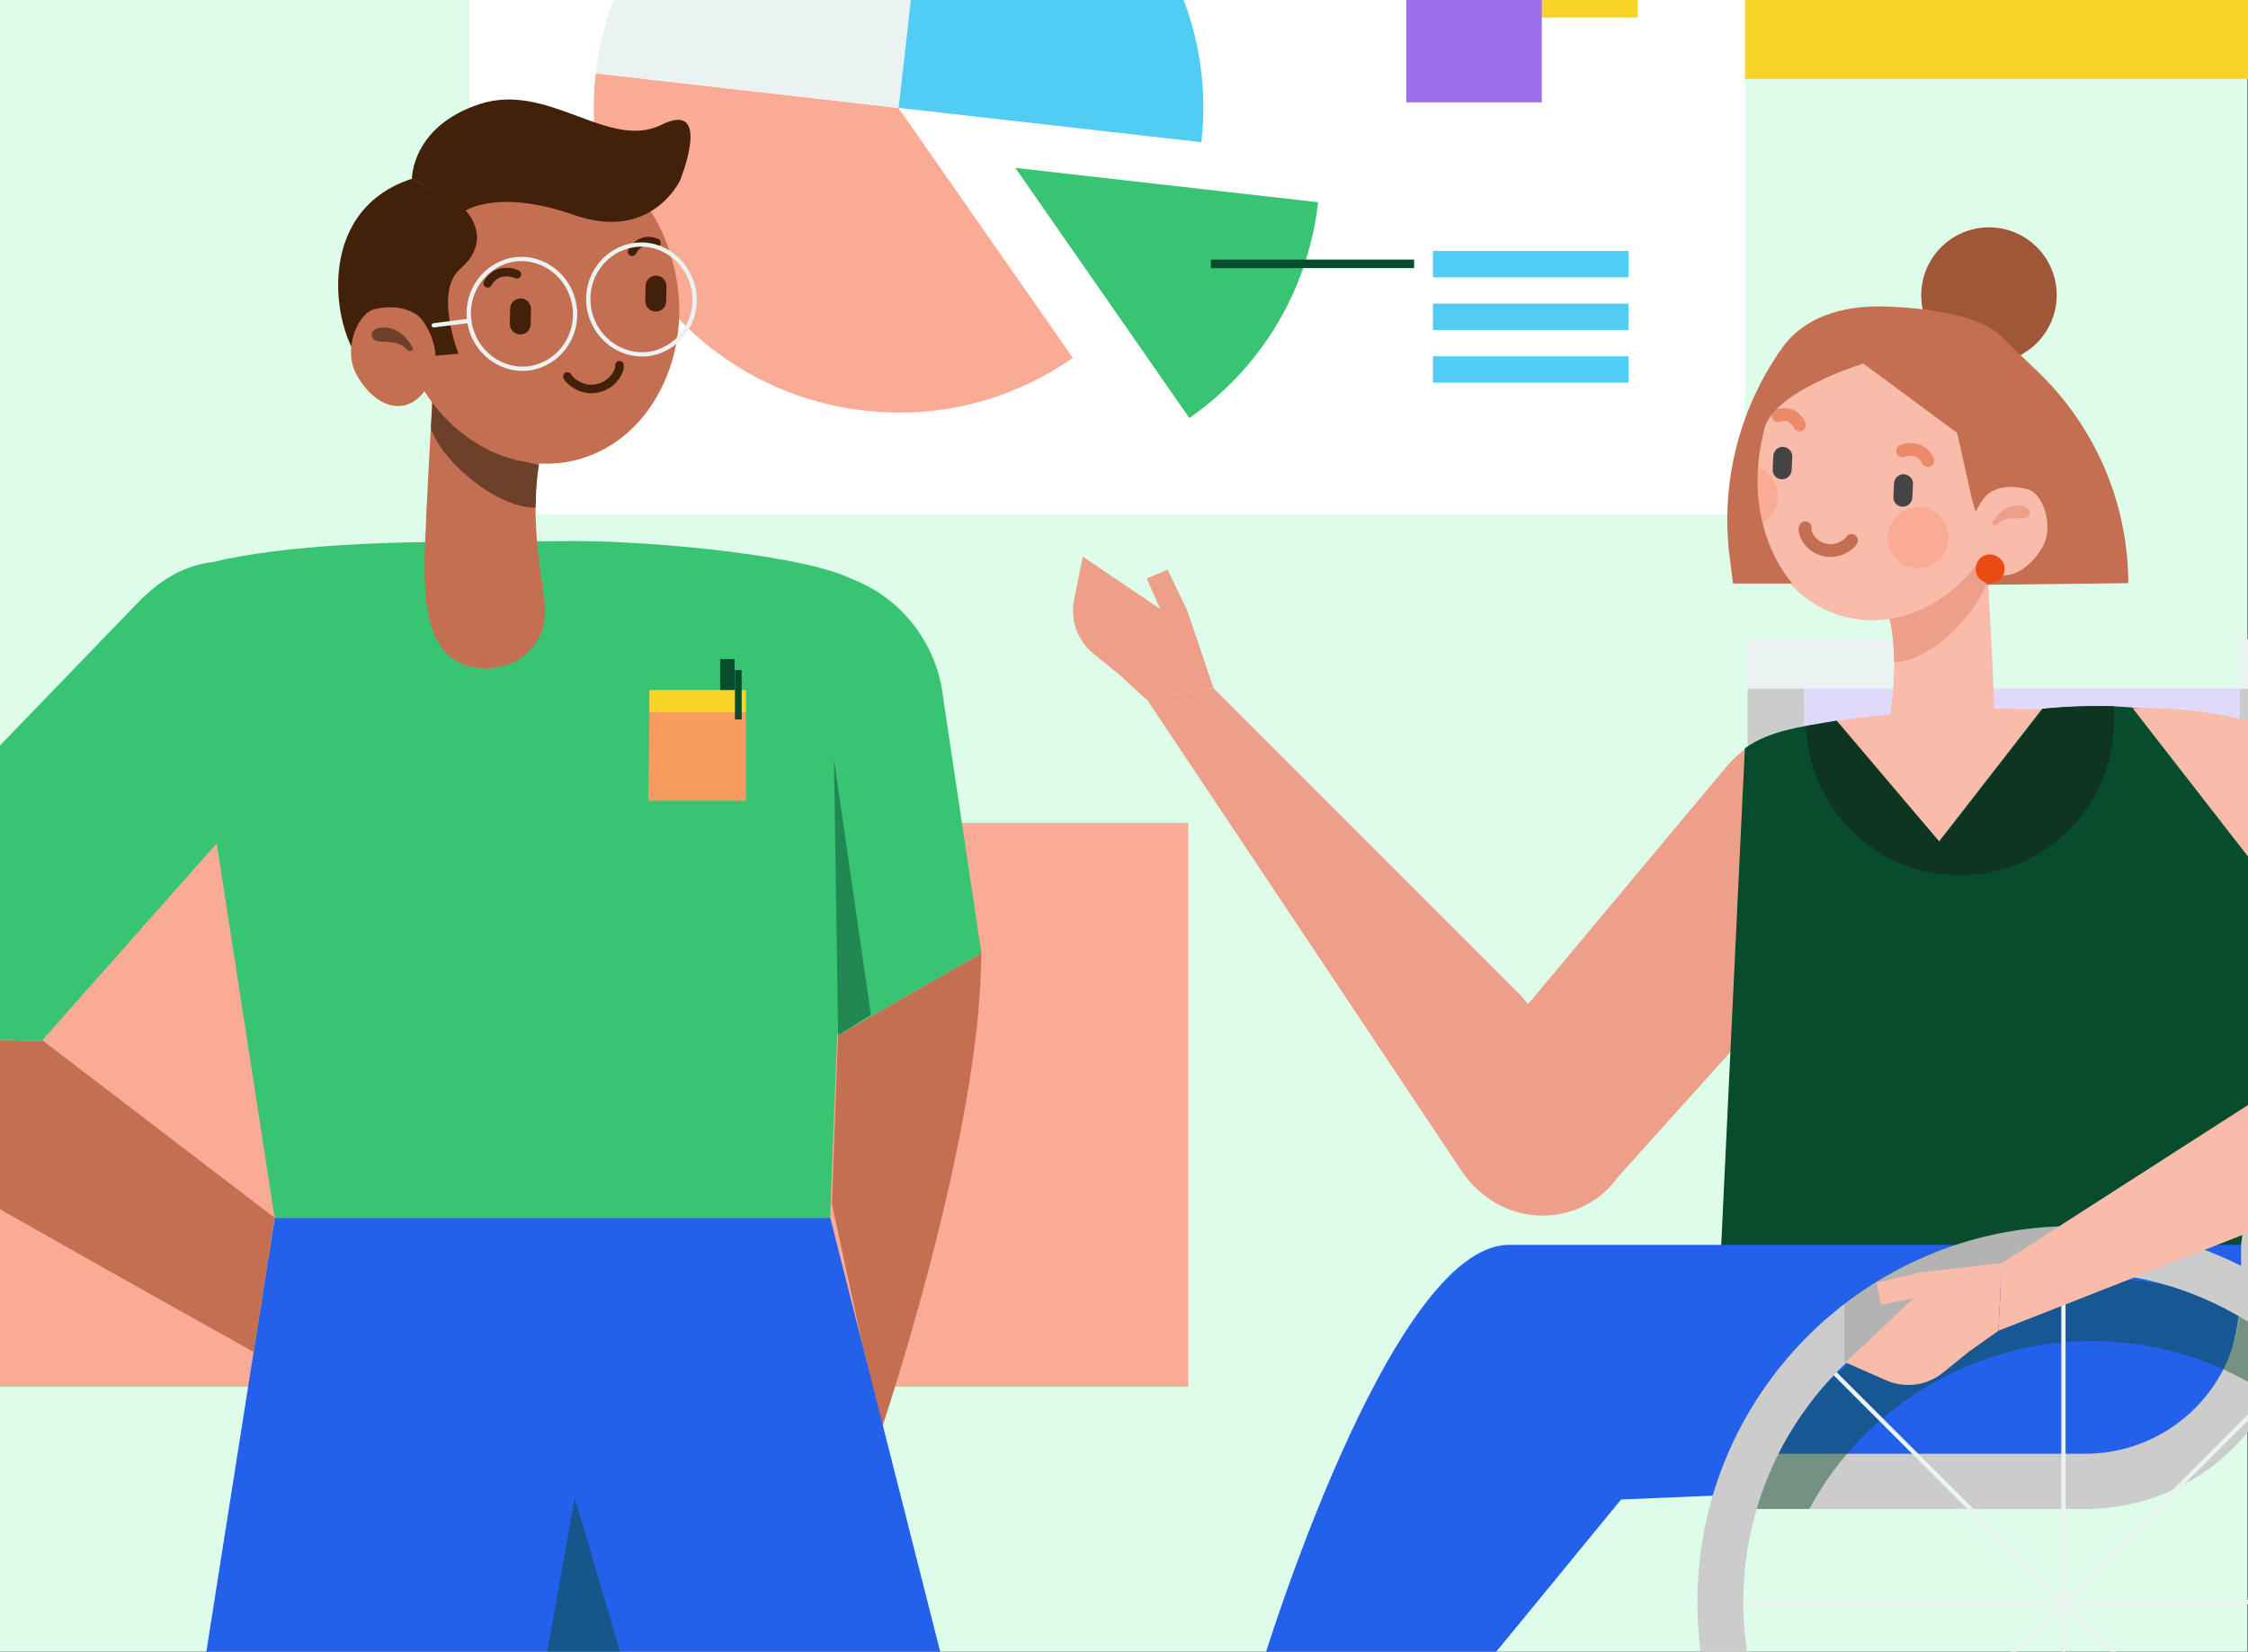 <?xml version="1.0" encoding="utf-8"?>
<!-- Generator: Adobe Illustrator 26.2.1, SVG Export Plug-In . SVG Version: 6.00 Build 0)  -->
<svg version="1.1"
	 id="svg33327" xmlns:inkscape="http://www.inkscape.org/namespaces/inkscape" xmlns:sodipodi="http://sodipodi.sourceforge.net/DTD/sodipodi-0.dtd" xmlns:svg="http://www.w3.org/2000/svg"
	 xmlns="http://www.w3.org/2000/svg" xmlns:xlink="http://www.w3.org/1999/xlink" x="0px" y="0px" viewBox="0 0 933.3 685.7"
	 style="enable-background:new 0 0 933.3 685.7;" xml:space="preserve">
<rect x="0" y="0" width="933.3" height="685.7" fill="#333333" stroke="none"/>
<style type="text/css">
	.st0{fill:#DEFCEA;}
	.st1{fill:#F9AB95;}
	.st2{clip-path:url(#SVGID_00000176006260075550202440000004254820708357454239_);}
	.st3{fill:#C46F51;}
	.st4{fill:#39C474;}
	.st5{fill:#F7D426;}
	.st6{fill:#FFFFFF;}
	.st7{fill:#9A6EEC;}
	.st8{fill:#EBF2F2;}
	.st9{fill:#51CCF2;}
	.st10{fill:none;stroke:#074C2C;stroke-width:2.667;stroke-miterlimit:13.333;}
	.st11{fill:#ED9F8A;}
	.st12{fill:#CCCCCC;}
	.st13{fill:#E1D9F9;}
	.st14{fill:#F9BBAA;}
	.st15{fill:#074C2C;}
	.st16{fill:#A05737;}
	.st17{fill:none;stroke:#EC8B6A;stroke-width:4;stroke-linecap:round;stroke-linejoin:round;stroke-miterlimit:13.333;}
	.st18{fill:none;stroke:#C46F51;stroke-width:4;stroke-linecap:round;stroke-linejoin:round;stroke-miterlimit:13.333;}
	.st19{fill:#444444;}
	.st20{fill:#2461EA;}
	.st21{fill:#0D3521;}
	.st22{opacity:0.45;clip-path:url(#SVGID_00000167357605079069777830000008016691980062211988_);}
	.st23{fill:none;stroke:#EBF2F2;stroke-width:1.333;stroke-miterlimit:13.333;}
	.st24{opacity:0.18;clip-path:url(#SVGID_00000113333332313778201020000016462435898257572007_);}
	.st25{fill:#6D4029;}
	.st26{fill:none;stroke:#42210B;stroke-width:2.667;stroke-linecap:round;stroke-linejoin:round;stroke-miterlimit:13.333;}
	.st27{fill:#42210B;}
	.st28{fill:none;stroke:#EBF2F2;stroke-width:1.333;stroke-linecap:round;stroke-linejoin:round;stroke-miterlimit:13.333;}
	.st29{opacity:0.5;clip-path:url(#SVGID_00000109010466732423807500000014796395947590757817_);}
	.st30{clip-path:url(#SVGID_00000132799610425116409560000016796909386377547676_);}
	.st31{opacity:0.5;clip-path:url(#SVGID_00000099623941798723583740000006059830672049853870_);}
	.st32{fill:#F79C5E;}
	.st33{clip-path:url(#SVGID_00000078765888180301242180000013141950421895134627_);}
	.st34{fill:#EA4B13;}
</style>
<sodipodi:namedview  bordercolor="#666666" borderopacity="1.0" id="namedview33329" inkscape:current-layer="g33333" inkscape:cx="466.16917" inkscape:cy="433.83086" inkscape:pagecheckerboard="0" inkscape:pageopacity="0.0" inkscape:pageshadow="2" inkscape:window-height="1009" inkscape:window-maximized="1" inkscape:window-width="1920" inkscape:window-x="-8" inkscape:window-y="-8" inkscape:zoom="1.005" pagecolor="#ffffff" showgrid="false">
	</sodipodi:namedview>
<g id="g33333" transform="matrix(1.333,0,0,-1.333,0,866.667)" inkscape:groupmode="layer" inkscape:label="03_Take-Action_Diversity1 (3)">
	<path id="path33335" class="st0" d="M0,135.8h700v650H0V135.8z"/>
	<path id="path33337" class="st1" d="M0,218.3h370.1v175.6H0V218.3z"/>
	<g id="g33339">
		<g>
			<defs>
				<rect id="SVGID_1_" x="-116.7" y="27.4" width="933.3" height="866.7"/>
			</defs>
			<clipPath id="SVGID_00000008829686767816608740000014916427665622421935_">
				<use xlink:href="#SVGID_1_"  style="overflow:visible;"/>
			</clipPath>
			<g id="g33341" style="clip-path:url(#SVGID_00000008829686767816608740000014916427665622421935_);">
				<g id="g33347" transform="translate(305.608,217.452)">
					<path id="path33349" class="st3" d="M0,135.8C0,79.4-31.2-12.8-31.2-12.8l-15.3,70.6l1.9,52.5"/>
				</g>
				<g id="g33351" transform="translate(261.061,191.996)">
					<path id="path33353" class="st4" d="M0,135.8l-35.6,89.1c-15.5,20-5.3,49.8,19.4,55.2c2.6,0.6,6,0.7,9.8,0.3
						c19.4-2.1,35-17,38.6-36.2l12.4-82.9"/>
				</g>
				<path id="path33355" class="st5" d="M830.9,625.6H385.4v175.6h445.5V625.6z"/>
				<path id="path33357" class="st6" d="M543.5,490H146.3v258.4h397.2V490z"/>
				<path id="path33359" class="st5" d="M457.4,679.8h-42.2V722h42.2V679.8z"/>
				<path id="path33361" class="st5" d="M510.1,644.7h-42.2v42.2h42.2V644.7z"/>
				<path id="path33363" class="st7" d="M480.2,618.3h-42.2v42.2h42.2L480.2,618.3z"/>
				<g id="g33365" transform="translate(269.14,386.519)">
					<path id="path33367" class="st1" d="M0,135.8c-52.1,5.9-89.5,53-83.6,105L10.7,230l0,0L65,152.2C46.7,139.4,23.9,133,0,135.8"
						/>
				</g>
				<g id="g33369" transform="translate(279.882,480.817)">
					<path id="path33371" class="st8" d="M0,135.8l-94.3,10.7c3.2,28.2,18.5,52.1,40.1,67.1c18.3,12.7,41.1,19.1,65,16.4L0,135.8z"
						/>
				</g>
				<g id="g33373" transform="translate(370.425,384.184)">
					<path id="path33375" class="st4" d="M0,135.8l-54.2,77.9l0,0l94.3-10.7C36.9,174.7,21.6,150.8,0,135.8"/>
				</g>
				<g id="g33377" transform="translate(374.18,470.075)">
					<path id="path33379" class="st9" d="M0,135.8l-94.3,10.7l10.7,94.3C-31.5,234.9,5.9,187.8,0,135.8"/>
				</g>
				<g id="g33381" transform="translate(377.132,432.195)">
					<path id="path33383" class="st10" d="M0,135.8h63.3"/>
				</g>
				<path id="path33385" class="st9" d="M507.2,563.8h-60.9v8.2h60.9V563.8z"/>
				<path id="path33387" class="st9" d="M507.2,547.4h-60.9v8.2h60.9V547.4z"/>
				<path id="path33389" class="st9" d="M507.2,531h-60.9v8.2h60.9V531z"/>
				<g id="g33391" transform="translate(357.098,296.711)">
					<path id="path33393" class="st11" d="M0,135.8l20.8,3.4l94.4-94.4c1.3-1.2,2.5-2.6,3.6-4.1l62,74.2c14.4,17.2,42.1,14,51.5-6.4
						c4-8.7,4-19.4-4.7-31.9l-80.8-89.7c-0.1-0.1-0.2-0.2-0.2-0.3c-9.9-13.5-29.2-15.6-42-4.9c-0.2,0.2-0.4,0.3-0.6,0.5
						c-2.4,2-4.4,4.4-6.1,6.9L0,135.8z"/>
				</g>
				<g id="g33395" transform="translate(377.941,300.123)">
					<path id="path33397" class="st11" d="M0,135.8l-8.2,24.2l-6.1,12.6l-6.5-2.7l4.2-9.5l-24.1,16.3l-2.7-13.4
						c-1.3-6.3,1.1-12.9,6.1-16.9l7.9-6.4l8.4-7.7L0,135.8z"/>
				</g>
				<path id="path33399" class="st8" d="M754.8,435.6h-57.3v15.5h57.3L754.8,435.6z"/>
				<path id="path33401" class="st12" d="M715.3,233.4h-17.8v202.2h17.8V233.4z"/>
				<path id="path33403" class="st8" d="M601.6,435.6h-57.3v15.5h57.3V435.6z"/>
				<path id="path33405" class="st12" d="M562.1,287.5h-17.8v148.2h17.8V287.5z"/>
				<g id="g33407" transform="translate(697.529,299.989)">
					<path id="path33409" class="st13" d="M0,135.8h-135.7l-1.1-158.6H0V135.8z"/>
				</g>
				<g id="g33411" transform="translate(539.157,126.707)">
					<path id="path33413" class="st14" d="M0,135.8h158.9v114.7c0,1.7-0.2,3.4-0.4,5.2c-2.8,21-18.8,46.6-42,46.8L97,302.6L80,302.7
						c-12.3,0-31.4-1.4-47.3-3.8c-1.1-0.2-2.1-0.3-3.2-0.5c-3.9-0.6-7.5-1.3-10.7-2.1c-0.3-0.1-0.5-0.1-0.8-0.2
						c-0.3-0.1-0.7-0.2-1-0.2c-0.3-0.1-0.7-0.2-1-0.3c-2.7-0.7-5.1-1.5-7-2.4c-0.2-0.1-0.3-0.1-0.5-0.2c-0.5-0.3-1-0.5-1.4-0.8
						c-1-0.6-1.9-1.2-2.9-1.9L0,135.8z"/>
				</g>
				<g id="g33415" transform="translate(697.841,125.716)">
					<path id="path33417" class="st15" d="M0,135.8l18.3,130.1c-6.4,35-44.9,41.4-80.1,37.8l-32.2-41.4l-32,37.7
						c-9.9-1.8-20.4-2.8-28.4-8.6l-7.4-155.6H0z"/>
				</g>
				<g id="g33419" transform="translate(618.179,350.89)">
					<path id="path33421" class="st14" d="M0,135.8c0,0,2.9-48.7,2.9-57.1c0-9.3,0.8-30.8-17.1-30.8c-10.3,0-16.8,7.5-16.7,15.7
						c0.1,8.2,5.6,27.7,0.6,46.7C-36,131.8,0,135.8,0,135.8"/>
				</g>
				<g id="g33423" transform="translate(589.936,308.161)">
					<path id="path33425" class="st11" d="M0,135.8c12,0.1,26.6,16.6,28.7,24.6c0,0,0,11.4-0.3,15.8c-4.9-14.5-18.6-19.6-32-22.6
						C-0.4,150.2-0.1,140.1,0,135.8"/>
				</g>
				<g id="g33427" transform="translate(598.372,422.467)">
					<path id="path33429" class="st16" d="M0,135.8c0-11.7,9.5-21.1,21.1-21.1c11.7,0,21.1,9.5,21.1,21.1c0,11.7-9.5,21.1-21.1,21.1
						C9.5,156.9,0,147.4,0,135.8"/>
				</g>
				<g id="g33431" transform="translate(548.2,377.426)">
					<path id="path33433" class="st14" d="M0,135.8c-1.5-5.5-2.1-11.1-1.9-16.4c0.3-6.3,1.7-12.3,4.1-17.6c4.6-10.2,12.9-18,23.6-21
						c21-5.8,43.6,9.3,50.3,33.8c0.5,1.9,0.9,3.7,1.2,5.5l0.4,3.2c2.2,21.4-8.9,41.1-27.5,46.2C34,174.1,16.8,166,6.7,150.7
						c-1.9-2.8-3.5-5.9-4.8-9.2C1.2,139.6,0.5,137.7,0,135.8"/>
				</g>
				<g id="g33435" transform="translate(600.441,370.931)">
					<path id="path33437" class="st17" d="M0,135.8c0,0-1.1,2.7-3.9,3.3c-2.1,0.5-4-0.3-4-0.3"/>
				</g>
				<g id="g33439" transform="translate(560.479,382.02)">
					<path id="path33441" class="st17" d="M0,135.8c0,0-1.9,4.6-6.7,2.9"/>
				</g>
				<g id="g33443" transform="translate(576.649,346.073)">
					<path id="path33445" class="st18" d="M0,135.8c-0.4-1-4.1-4.1-8.6-2.9c-4.5,1.2-6.2,5.3-5.8,6.8"/>
				</g>
				<g id="g33447" transform="translate(592.508,356.577)">
					<path id="path33449" class="st19" d="M0,135.8L0,135.8c1.6-0.1,3,1.2,3.1,2.8l0.2,4.2c0.1,1.6-1.2,3-2.8,3.1
						c-1.6,0.1-3-1.2-3.1-2.8l-0.2-4.2C-2.9,137.2-1.6,135.8,0,135.8"/>
				</g>
				<g id="g33451" transform="translate(554.909,365.102)">
					<path id="path33453" class="st19" d="M0,135.8L0,135.8c1.6-0.1,3,1.2,3.1,2.8l0.2,4.2c0.1,1.6-1.2,3-2.8,3.1
						c-1.6,0.1-3-1.2-3.1-2.8l-0.2-4.2C-2.9,137.2-1.6,135.8,0,135.8"/>
				</g>
				<g id="g33455" transform="translate(588.141,349.105)">
					<path id="path33457" class="st1" d="M0,135.8c1.2,5.1,6.3,8.3,11.4,7.1c5.1-1.2,8.3-6.3,7.1-11.4c-1.2-5.1-6.3-8.3-11.4-7.1
						C2,125.5-1.2,130.6,0,135.8"/>
				</g>
				<g id="g33459" transform="translate(547.731,351.015)">
					<path id="path33461" class="st1" d="M0,135.8c-1.5,6.1-1.9,12.2-1.1,18c2.3-0.6,4.3-2,5.7-4.1c2.8-4.4,1.4-10.3-3-13.1
						C1.1,136.2,0.5,136,0,135.8"/>
				</g>
				<g id="g33463" transform="translate(554.86,405.748)">
					<path id="path33465" class="st3" d="M0,135.8L0,135.8c5.6,8,15.5,13.2,30.4,13.2c0,0,26.8,0,37-8.4l12.5-12
						c17.9-17.2,28.1-41,28.1-65.8l-44.3-0.5L62.9,77l-3.5,11.6l-4.7,21l-29.2,21.6c0,0-27.7-8.4-30.8-20.2
						c-8-30.7,8.7-48.3,8.7-48.3l-18.5,0l-1.1,8.6C-19,94.1-13.2,117,0,135.8"/>
				</g>
				<g id="g33467" transform="translate(618.637,360.066)">
					<path id="path33469" class="st14" d="M0,135.8c0,0,4,4.4,13,1.9c4.6-1.3,8.5-11.6,4.2-18.5c-5.9-9.6-15.7-11.7-20.5-1.7
						C-8,127.5,0,135.8,0,135.8"/>
				</g>
				<g id="g33471" transform="translate(629.187,356.911)">
					<path id="path33473" class="st11" d="M0,135.8c-3.2,0.2-6.3-1.3-8.7-5.3c-0.1-0.7,0.9-1.2,1.4-0.7c2.8,2.6,4.4,1.9,8.3,2
						c1,0,1.8,0.6,2,1.5c0,0,0,0.1,0,0.1C3.2,134.9,1.6,135.6,0,135.8"/>
				</g>
				<g id="g33475" transform="translate(393.097,-3.917)">
					<path id="path33477" class="st20" d="M0,135.8h69.7l42.1,51.3l129.1,5.4c35.4,0,64,19.3,64,64v9.9h-228
						C39.7,266.4,0,135.8,0,135.8"/>
				</g>
				<g id="g33479" transform="translate(545.427,61.537)">
					<path id="path33481" class="st12" d="M0,135.8v-17.1h104.1c25.1,0,47,14.2,57.9,35c3.2,6,5.4,12.5,6.6,19.3
						c0.6,3.6,0.9,7.3,0.9,11.1h-17.1c0-0.9,0-1.8-0.1-2.7c-0.4-6.9-2.3-13.5-5.3-19.3c-8-15.6-24.3-26.2-43-26.2H0z"/>
				</g>
				<g id="g33483" transform="translate(562.488,288.284)">
					<path id="path33485" class="st21" d="M0,135.8c0.8-25.8,21.9-46.5,47.9-46.5c26.5,0,48,21.5,48,48c0,1.1,0.1,3.5,0.1,4.6
						c-0.8,0.2-15,0-22.2-0.8L41.6,99.7l-32,37.7C6.4,136.8,3.2,136.3,0,135.8"/>
				</g>
				<g id="g33487">
					<g id="g33489">
					</g>
					<g id="g33501">
						<g>
							<defs>
								<rect id="SVGID_00000076587410813839455650000009094366055841315974_" x="513.3" y="168.2" width="229.4" height="96"/>
							</defs>
							<clipPath id="SVGID_00000031903932318365718320000010015000969695621797_">
								<use xlink:href="#SVGID_00000076587410813839455650000009094366055841315974_"  style="overflow:visible;"/>
							</clipPath>
							<g id="g33499" style="opacity:0.45;clip-path:url(#SVGID_00000031903932318365718320000010015000969695621797_);">
								<g id="g33497" transform="translate(543.414,48.736)">
									<path id="path33495" class="st15" d="M0,135.8l-1.4-4.3H8.9h11.2c2.1,3.9,4.5,7.7,7.1,11.3c1.5,2,3,4,4.7,5.9
										c18.9,22.1,46.8,35.1,76,35.1c14.2,0,27.9-2.9,40.7-8.6c0.1-0.1,0.3-0.1,0.4-0.2c4.7-2.1,9.2-4.6,13.5-7.4
										c0.5-0.3,1-0.6,1.4-1c3.2,6,5.4,12.5,6.6,19.3c-4.4,2.7-9.1,5.2-13.9,7.3c-0.8,0.4-1.6,0.7-2.4,1
										c-14.7,6.2-30.3,9.3-46.4,9.3c-38,0-74.2-18.3-96.7-49.1c-1.4-1.9-2.7-3.9-4-5.9c-1.9-2.9-3.6-5.8-5.2-8.8
										C1.3,138.4,0.6,137.1,0,135.8"/>
								</g>
							</g>
						</g>
					</g>
				</g>
				<g id="g33503" transform="translate(642.664,120.881)">
					<path id="path33505" class="st23" d="M0,135.8V-75.1"/>
				</g>
				<g id="g33507" transform="translate(748.086,15.459)">
					<path id="path33509" class="st23" d="M0,135.8h-210.8"/>
				</g>
				<g id="g33511" transform="translate(717.209,90.004)">
					<path id="path33513" class="st23" d="M0,135.8L-149.1-13.3"/>
				</g>
				<g id="g33515" transform="translate(717.209,-59.085)">
					<path id="path33517" class="st23" d="M0,135.8l-149.1,149.1"/>
				</g>
				<g id="g33519" transform="translate(542.967,15.523)">
					<path id="path33521" class="st12" d="M0,135.8C0,79.1,46.1,33,102.8,33c56.7,0,102.8,46.1,102.8,102.8
						c0,56.7-46.1,102.8-102.8,102.8C46.1,238.5,0,192.4,0,135.8 M-14.3,135.8c0,64.5,52.5,117,117,117s117-52.5,117-117
						c0-64.5-52.5-117-117-117S-14.3,71.2-14.3,135.8"/>
				</g>
				<g id="g33523">
					<g id="g33525">
					</g>
					<g id="g33537">
						<g>
							<defs>
								<rect id="SVGID_00000053520542425960999960000004655447548849233833_" x="561.4" y="218.6" width="105" height="56.9"/>
							</defs>
							<clipPath id="SVGID_00000178899642534471043100000013009427398907119285_">
								<use xlink:href="#SVGID_00000053520542425960999960000004655447548849233833_"  style="overflow:visible;"/>
							</clipPath>
							<g id="g33535" style="opacity:0.18;clip-path:url(#SVGID_00000178899642534471043100000013009427398907119285_);">
								<g id="g33533" transform="translate(574.474,108.618)">
									<path id="path33531" class="st19" d="M0,135.8v-18.7c18.4,17.6,43.4,28.4,70.8,28.4c2.7,0,5.3-0.1,7.9-0.3v14.3
										c-2.6,0.2-5.2,0.3-7.9,0.3C44.2,159.7,19.7,150.8,0,135.8"/>
								</g>
							</g>
						</g>
					</g>
				</g>
				<g id="g33539" transform="translate(622.408,99.932)">
					<path id="path33541" class="st14" d="M0,135.8l1.1,21.1L113.4,229c1.5,1,3.1,1.9,4.7,2.6l-76.3,98.1c0,0,52.3,3.3,84.4-31.1
						l50.4-51.1c0.1-0.1,0.2-0.2,0.3-0.3c11.1-12.5,9.1-31.8-4.1-42.1c-0.2-0.1-0.4-0.3-0.6-0.4c-2.5-1.9-5.2-3.4-8.1-4.5L0,135.8z"
						/>
				</g>
				<g id="g33543" transform="translate(623.501,121.024)">
					<path id="path33545" class="st14" d="M0,135.8l-25.4-2.9l-13.6-3.2l1.3-6.9l10.2,2.1l-21.1-20.1l12.5-5.5
						c5.9-2.6,12.8-1.7,17.8,2.4l7.9,6.4l9.3,6.6L0,135.8z"/>
				</g>
				<g id="g33547" transform="translate(85.577,135.133)">
					<path id="path33549" class="st20" d="M0,135.8l-24.6-156l236.4,2.9L173,135.8H0z"/>
				</g>
				<g id="g33551" transform="translate(54.538,335.569)">
					<path id="path33553" class="st4" d="M0,135.8c17.1,7.4,51.6,9.8,81.5,10l43.4,0.3c25.1,0,74.2-4.8,86.8-12.4L204-64.7H31
						L0,135.8z"/>
				</g>
				<g id="g33555" transform="translate(-69.89,193.141)">
					<path id="path33557" class="st3" d="M0,135.8c0.6-9,4.8-17.4,12.9-22.3c37-22.4,136-77.5,136-77.5l6.5,41.8l-100,76.4
						l27.3-21.5"/>
				</g>
				<g id="g33559" transform="translate(12.874,190.087)">
					<path id="path33561" class="st4" d="M0,135.8l82.8,93.4c15.5,20,5.3,49.8-19.4,55.2c-10.5,2.3-22.3-0.2-34.1-12.8L-74.2,164.4
						c-0.1-0.1,0.1,0.1,0,0c-6.2-7.1-9.2-16.6-8.6-25.6"/>
				</g>
				<g id="g33563" transform="translate(135.475,403.648)">
					<path id="path33565" class="st3" d="M0,135.8c0,0-3.2-54.1-3.2-63.3c0-10.3-0.9-34.1,19-34.1c11.4,0,18.6,8.4,18.5,17.4
						c-0.1,9.1-6.2,30.8-0.7,51.8C39.9,131.3,0,135.8,0,135.8"/>
				</g>
				<g id="g33567" transform="translate(166.817,356.229)">
					<path id="path33569" class="st25" d="M0,135.8c-13.3,0.1-30.3,16-32.6,24.9c0,0,0.8,15.1,1.1,19.9
						c5.4-16.1,17.6-28.2,32.5-31.5C0.2,144.1,0.1,140.6,0,135.8"/>
				</g>
				<g id="g33571" transform="translate(210.185,430.108)">
					<path id="path33573" class="st3" d="M0,135.8c1.4-6.2,1.7-12.4,1.1-18.2c-0.7-6.9-2.7-13.5-5.7-19.2
						C-10.3,87.3-20,79.1-32,76.5c-23.7-5.1-47.7,13-53.7,40.6c-0.5,2.1-0.8,4.2-1,6.2l-0.3,3.5c-1.2,23.8,12.4,45,33.3,49.5
						c18.4,4,37-6.1,47.2-23.7c1.9-3.2,3.5-6.7,4.7-10.5C-1.1,140.1-0.5,138,0,135.8"/>
				</g>
				<g id="g33575" transform="translate(151.9,426.138)">
					<path id="path33577" class="st26" d="M0,135.8c0,0,1.4,2.9,4.6,3.4c2.4,0.4,4.5-0.6,4.5-0.6"/>
				</g>
				<g id="g33579" transform="translate(196.864,435.955)">
					<path id="path33581" class="st26" d="M0,135.8c0,0,2.4,4.9,7.6,2.8"/>
				</g>
				<g id="g33583" transform="translate(176.726,397.124)">
					<path id="path33585" class="st26" d="M0,135.8c0.4-1.1,4.3-4.8,9.3-3.7c5,1.1,7.2,5.5,6.9,7.2"/>
				</g>
				<g id="g33587" transform="translate(161.988,410.218)">
					<path id="path33589" class="st27" d="M0,135.8L0,135.8c-1.8,0-3.2,1.5-3.2,3.3l0.1,4.7c0,1.8,1.5,3.2,3.3,3.2
						c1.8,0,3.2-1.5,3.2-3.3L3.3,139C3.3,137.2,1.8,135.7,0,135.8"/>
				</g>
				<g id="g33591" transform="translate(204.174,417.341)">
					<path id="path33593" class="st27" d="M0,135.8L0,135.8c-1.8,0-3.2,1.5-3.2,3.3l0.1,4.7c0,1.8,1.5,3.2,3.3,3.2
						c1.8,0,3.2-1.5,3.2-3.3L3.3,139C3.3,137.2,1.8,135.7,0,135.8"/>
				</g>
				<g id="g33595" transform="translate(145.021,448.808)">
					<path id="path33597" class="st27" d="M0,135.8c0,0,9-8.9-1.7-18.2c-8.2-7.2-0.5-26.4-0.5-26.4l-10.5-0.9c0,0-2.4-3.8-14-5.1
						c-11.6-1.3-26.3,48.8,10,60.5L0,135.8z"/>
				</g>
				<g id="g33599" transform="translate(131.067,415.223)">
					<path id="path33601" class="st3" d="M0,135.8c0,0-4.2,5.1-14.3,2.9c-5.2-1.1-10.1-12.3-5.8-20.3c6-11,16.7-14,22.6-3.1
						C8.4,126.1,0,135.8,0,135.8"/>
				</g>
				<g id="g33603" transform="translate(119.182,412.379)">
					<path id="path33605" class="st25" d="M0,135.8c3.6,0.1,6.9-1.8,9.4-6.4c0.1-0.8-1-1.3-1.6-0.7c-3,3-4.7,2.4-9.1,2.8
						c-1.1,0.1-2,0.8-2.1,1.8c0,0,0,0.1,0,0.1C-3.6,135-1.8,135.7,0,135.8"/>
				</g>
				<g id="g33607" transform="translate(128.298,458.652)">
					<path id="path33609" class="st27" d="M0,135.8c0,0-0.2,16.3,21.1,23.3c21.3,7,40.2-14.5,56.5-6.5c16.3,8.1,5.9-17.3,5.9-17.3
						s-8.9-19.1-32.8-10.8c-23.8,8.4-34,1.4-34,1.4L0,135.8z"/>
				</g>
				<g id="g33611" transform="translate(178.96,418.864)">
					<path id="path33613" class="st23" d="M0,135.8c1.3-9.4-5.1-17.9-14.1-19.2c-9-1.2-17.4,5.4-18.7,14.7
						c-1.3,9.4,5.1,17.9,14.1,19.2C-9.6,151.7-1.3,145.1,0,135.8z"/>
				</g>
				<g id="g33615" transform="translate(216.185,423.342)">
					<path id="path33617" class="st23" d="M0,135.8c1.3-9.4-5.1-17.9-14.1-19.2c-9-1.2-17.4,5.4-18.7,14.7
						c-1.3,9.4,5.1,17.9,14.1,19.2S-1.3,145.1,0,135.8z"/>
				</g>
				<g id="g33619" transform="translate(146.195,414.454)">
					<path id="path33621" class="st28" d="M0,135.8l-11.1-1.4"/>
				</g>
				<g id="g33623">
					<g id="g33625">
					</g>
					<g id="g33637">
						<g>
							<defs>
								<rect id="SVGID_00000154415859254408813160000005391273369709968283_" x="162.3" y="104.5" width="42" height="90.4"/>
							</defs>
							<clipPath id="SVGID_00000042695542553857784380000016730675209322184885_">
								<use xlink:href="#SVGID_00000154415859254408813160000005391273369709968283_"  style="overflow:visible;"/>
							</clipPath>
							<g id="g33635" style="opacity:0.5;clip-path:url(#SVGID_00000042695542553857784380000016730675209322184885_);">
								<g id="g33633" transform="translate(167.513,-16.099)">
									<path id="path33631" class="st15" d="M0,135.8l11.5,64l20-67.8L0,135.8z"/>
								</g>
							</g>
						</g>
					</g>
				</g>
			</g>
		</g>
	</g>
	<g id="g33639">
		<g>
			<defs>
				<rect id="SVGID_00000083062223768396773470000012722776244659304614_" x="-116.7" y="27.4" width="933.3" height="866.7"/>
			</defs>
			<clipPath id="SVGID_00000169560010239950022550000004505251696879984002_">
				<use xlink:href="#SVGID_00000083062223768396773470000012722776244659304614_"  style="overflow:visible;"/>
			</clipPath>
			<g id="g33641" style="clip-path:url(#SVGID_00000169560010239950022550000004505251696879984002_);">
				<g id="g33647">
					<g id="g33649">
					</g>
					<g id="g33661">
						<g>
							<defs>
								<rect id="SVGID_00000123402840468304906100000016785645593490133431_" x="257.9" y="313.4" width="15.3" height="114.5"/>
							</defs>
							<clipPath id="SVGID_00000180341995804262924020000012933395048456563335_">
								<use xlink:href="#SVGID_00000123402840468304906100000016785645593490133431_"  style="overflow:visible;"/>
							</clipPath>
							<g id="g33659" style="opacity:0.5;clip-path:url(#SVGID_00000180341995804262924020000012933395048456563335_);">
								<g id="g33657" transform="translate(271.244,198.361)">
									<path id="path33655" class="st15" d="M0,135.8l-11.5,79.5l1.3-85.9L0,135.8z"/>
								</g>
							</g>
						</g>
					</g>
				</g>
			</g>
		</g>
	</g>
	<g id="g33663" transform="translate(202.331,299.506)">
		<path id="path33665" class="st32" d="M0,135.8h30v-34.5H-0.4L0,135.8z"/>
	</g>
	<path id="path33667" class="st5" d="M232.3,428.3h-30v6.9h30V428.3z"/>
	<path id="path33669" class="st15" d="M228.8,435.3h-4.5v9.6h4.5V435.3z"/>
	<path id="path33671" class="st15" d="M231,426.1h-2.1v15.4h2.1V426.1z"/>
	<g id="g33673">
		<g>
			<defs>
				<rect id="SVGID_00000124162961190958453030000016025651983147022002_" x="-116.7" y="27.4" width="933.3" height="866.7"/>
			</defs>
			<clipPath id="SVGID_00000096767202303000107410000015175761610736373898_">
				<use xlink:href="#SVGID_00000124162961190958453030000016025651983147022002_"  style="overflow:visible;"/>
			</clipPath>
			<g id="g33675" style="clip-path:url(#SVGID_00000096767202303000107410000015175761610736373898_);">
				<g id="g33681" transform="translate(624.34,337.224)">
					<path id="path33683" class="st34" d="M0,135.8c0-2.5-2-4.5-4.5-4.5c-2.5,0-4.5,2-4.5,4.5c0,2.5,2,4.5,4.5,4.5
						C-2,140.2,0,138.2,0,135.8"/>
				</g>
			</g>
		</g>
	</g>
</g>
</svg>
